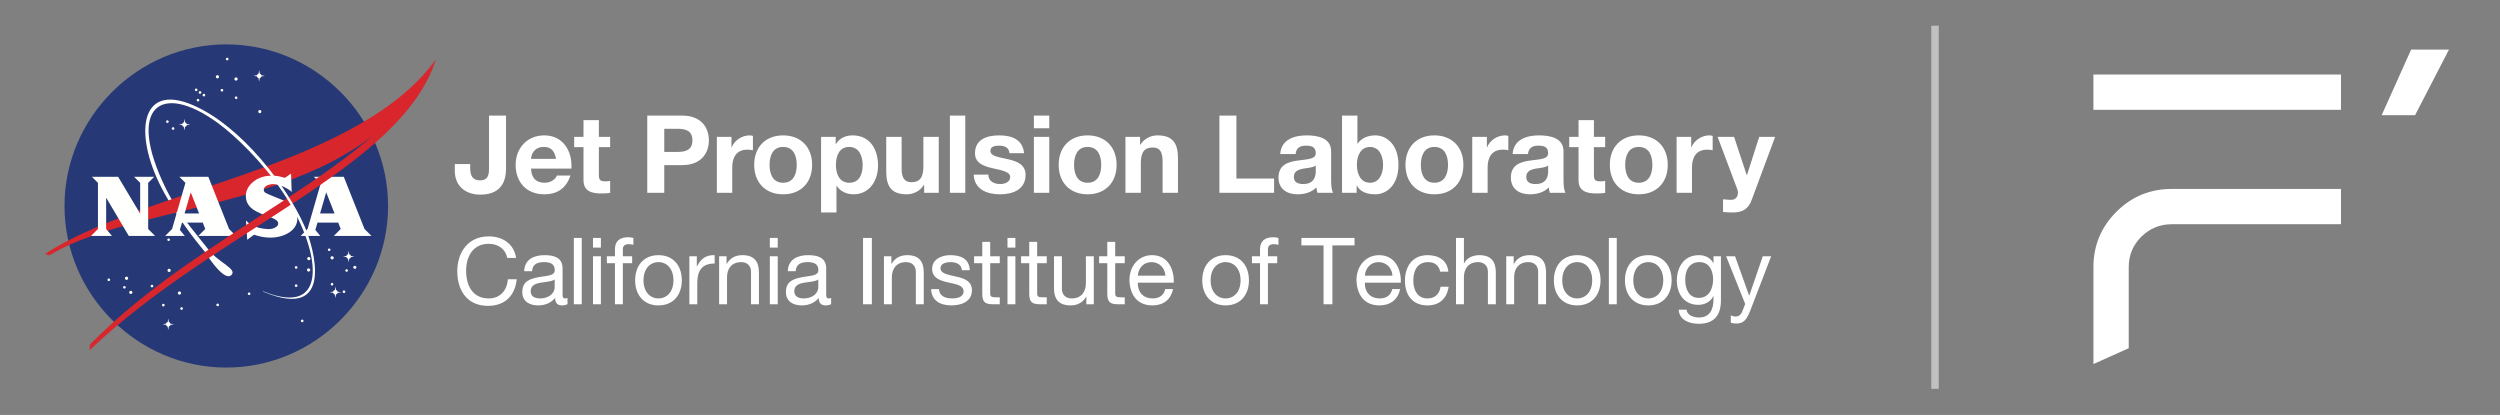 <svg width="3332" height="553" viewBox="0 0 3332 553" fill="none" xmlns="http://www.w3.org/2000/svg">
<rect x="0" y="0" width="3332" height="553" fill="#808080" stroke="none"/>
<path fill-rule="evenodd" clip-rule="evenodd" d="M517.24 274.516C517.24 392.659 419.883 489.895 301.601 489.895C183.311 489.895 85.955 392.659 85.955 274.516C85.955 156.38 183.311 59.144 301.601 59.144C419.883 59.144 517.24 156.38 517.24 274.516Z" fill="#263976"/>
<path fill-rule="evenodd" clip-rule="evenodd" d="M304.571 78.706C304.569 79.171 304.384 79.616 304.057 79.946C303.73 80.276 303.285 80.464 302.82 80.47C302.354 80.47 301.907 80.285 301.577 79.955C301.247 79.626 301.062 79.179 301.062 78.714C301.062 78.248 301.247 77.801 301.577 77.472C301.907 77.143 302.354 76.958 302.82 76.958C303.778 76.958 304.571 77.742 304.571 78.706ZM316.736 105.3C316.732 105.871 316.503 106.418 316.098 106.823C315.694 107.227 315.146 107.455 314.574 107.459C314.001 107.457 313.452 107.229 313.047 106.825C312.642 106.42 312.414 105.872 312.412 105.3C312.414 104.728 312.642 104.18 313.047 103.775C313.452 103.371 314.001 103.142 314.574 103.14C315.756 103.14 316.736 104.119 316.736 105.3ZM348.345 148.743C348.343 149.316 348.115 149.864 347.71 150.268C347.305 150.673 346.756 150.901 346.183 150.903C345.641 150.858 345.135 150.611 344.767 150.211C344.398 149.811 344.193 149.287 344.193 148.743C344.193 148.2 344.398 147.676 344.767 147.276C345.135 146.876 345.641 146.629 346.183 146.584C346.756 146.586 347.305 146.814 347.71 147.219C348.115 147.623 348.343 148.171 348.345 148.743ZM297.546 120.274C297.544 120.739 297.358 121.185 297.029 121.514C296.699 121.843 296.253 122.028 295.788 122.03C295.323 122.026 294.879 121.84 294.552 121.511C294.224 121.182 294.039 120.738 294.037 120.274C294.037 119.31 294.83 118.518 295.788 118.518C296.753 118.518 297.546 119.31 297.546 120.274ZM316.459 130.265C316.455 130.729 316.269 131.173 315.94 131.502C315.611 131.83 315.166 132.017 314.701 132.021C314.237 132.017 313.792 131.83 313.465 131.501C313.137 131.173 312.952 130.728 312.95 130.265C312.95 129.301 313.743 128.501 314.701 128.501C315.666 128.501 316.459 129.301 316.459 130.265ZM291.875 102.326C291.875 103.514 290.895 104.493 289.713 104.493C289.16 104.46 288.641 104.218 288.262 103.816C287.882 103.414 287.671 102.882 287.671 102.33C287.671 101.777 287.882 101.245 288.262 100.843C288.641 100.441 289.16 100.199 289.713 100.166C290.286 100.168 290.834 100.397 291.239 100.801C291.645 101.206 291.873 101.754 291.875 102.326ZM263.228 119.736C263.226 120.201 263.041 120.647 262.711 120.976C262.382 121.305 261.936 121.49 261.47 121.492C261.005 121.49 260.558 121.305 260.229 120.976C259.9 120.647 259.714 120.201 259.712 119.736C259.712 118.772 260.505 117.98 261.47 117.98C262.435 117.98 263.228 118.772 263.228 119.736ZM268.361 123.248C268.357 123.713 268.17 124.157 267.841 124.486C267.513 124.814 267.068 125 266.603 125.004C266.137 125 265.692 124.814 265.364 124.486C265.035 124.157 264.848 123.713 264.844 123.248C264.844 122.782 265.03 122.336 265.359 122.007C265.689 121.677 266.136 121.492 266.603 121.492C267.069 121.492 267.516 121.677 267.846 122.007C268.175 122.336 268.361 122.782 268.361 123.248ZM273.5 126.753C273.5 127.218 273.315 127.665 272.985 127.994C272.656 128.324 272.209 128.509 271.742 128.509C271.276 128.509 270.829 128.324 270.499 127.994C270.169 127.665 269.984 127.218 269.984 126.753C269.984 126.287 270.169 125.84 270.499 125.511C270.829 125.182 271.276 124.997 271.742 124.997C272.209 124.997 272.656 125.182 272.985 125.511C273.315 125.84 273.5 126.287 273.5 126.753ZM265.66 133.5C265.656 133.965 265.47 134.41 265.141 134.74C264.812 135.07 264.367 135.258 263.902 135.264C263.554 135.264 263.215 135.161 262.926 134.968C262.637 134.775 262.411 134.502 262.278 134.181C262.145 133.861 262.11 133.508 262.177 133.168C262.244 132.827 262.411 132.514 262.656 132.269C262.901 132.023 263.214 131.855 263.554 131.786C263.895 131.718 264.248 131.751 264.569 131.883C264.891 132.015 265.166 132.239 265.36 132.527C265.554 132.814 265.658 133.153 265.66 133.5ZM224.856 162.111C224.854 162.576 224.668 163.022 224.339 163.351C224.009 163.68 223.563 163.865 223.098 163.867C222.632 163.865 222.186 163.68 221.857 163.351C221.527 163.022 221.342 162.576 221.34 162.111C221.34 161.155 222.133 160.355 223.098 160.355C224.063 160.355 224.856 161.155 224.856 162.111ZM232.42 171.287C232.416 171.752 232.229 172.196 231.9 172.524C231.571 172.853 231.127 173.039 230.661 173.043C230.196 173.039 229.751 172.853 229.423 172.524C229.094 172.196 228.907 171.752 228.903 171.287C228.903 170.323 229.696 169.531 230.661 169.531C231.627 169.531 232.42 170.323 232.42 171.287ZM226.472 319.454C226.47 319.918 226.285 320.362 225.957 320.691C225.63 321.019 225.186 321.206 224.721 321.21C224.255 321.208 223.809 321.022 223.48 320.693C223.151 320.364 222.965 319.919 222.963 319.454C222.992 319.009 223.19 318.592 223.515 318.287C223.841 317.982 224.271 317.812 224.717 317.812C225.164 317.812 225.594 317.982 225.919 318.287C226.245 318.592 226.443 319.009 226.472 319.454ZM227.557 360.349C227.553 360.921 227.324 361.468 226.919 361.872C226.514 362.276 225.967 362.505 225.394 362.509C224.822 362.507 224.273 362.279 223.868 361.874C223.463 361.47 223.234 360.921 223.232 360.349C223.234 359.777 223.463 359.229 223.868 358.824C224.273 358.42 224.822 358.192 225.394 358.19C225.967 358.192 226.516 358.42 226.921 358.824C227.326 359.229 227.555 359.777 227.557 360.349ZM204.319 381.264C204.315 381.729 204.129 382.173 203.8 382.501C203.471 382.83 203.026 383.016 202.561 383.02C202.096 383.016 201.651 382.83 201.322 382.501C200.993 382.173 200.807 381.729 200.803 381.264C200.803 380.3 201.596 379.508 202.561 379.508C203.526 379.508 204.319 380.3 204.319 381.264ZM176.481 389.767C176.435 390.309 176.188 390.814 175.788 391.182C175.387 391.55 174.863 391.755 174.318 391.755C173.774 391.755 173.25 391.55 172.849 391.182C172.449 390.814 172.201 390.309 172.156 389.767C172.156 388.572 173.136 387.6 174.318 387.6C174.893 387.602 175.442 387.832 175.848 388.238C176.253 388.644 176.481 389.194 176.481 389.767ZM170.81 370.87C170.806 371.442 170.577 371.989 170.172 372.393C169.767 372.797 169.22 373.026 168.647 373.03C168.075 373.028 167.526 372.8 167.121 372.395C166.716 371.99 166.487 371.442 166.485 370.87C166.487 370.298 166.716 369.75 167.121 369.345C167.526 368.941 168.075 368.713 168.647 368.711C169.83 368.711 170.81 369.69 170.81 370.87ZM167.563 382.878C167.561 383.342 167.376 383.786 167.048 384.115C166.721 384.444 166.276 384.63 165.812 384.634C165.346 384.632 164.9 384.446 164.571 384.118C164.242 383.789 164.056 383.343 164.054 382.878C164.083 382.433 164.28 382.016 164.606 381.711C164.932 381.406 165.362 381.237 165.808 381.237C166.255 381.237 166.684 381.406 167.01 381.711C167.336 382.016 167.534 382.433 167.563 382.878ZM146.757 372.895C146.755 373.36 146.569 373.806 146.24 374.135C145.91 374.464 145.464 374.649 144.999 374.651C144.533 374.649 144.087 374.464 143.757 374.135C143.428 373.806 143.242 373.36 143.24 372.895C143.24 371.939 144.033 371.139 144.999 371.139C145.964 371.139 146.757 371.939 146.757 372.895ZM219.447 406.625C219.445 407.089 219.26 407.533 218.932 407.862C218.605 408.19 218.16 408.377 217.696 408.381C217.23 408.379 216.784 408.193 216.455 407.864C216.126 407.535 215.94 407.09 215.938 406.625C215.938 405.668 216.731 404.876 217.696 404.876C218.654 404.876 219.447 405.668 219.447 406.625ZM241.338 390.574C241.334 391.146 241.105 391.693 240.7 392.097C240.295 392.501 239.748 392.73 239.175 392.734C238.603 392.73 238.055 392.501 237.651 392.097C237.246 391.693 237.017 391.146 237.013 390.574C237.015 390.002 237.244 389.454 237.649 389.05C238.054 388.645 238.603 388.417 239.175 388.415C239.748 388.417 240.297 388.645 240.702 389.05C241.107 389.454 241.336 390.002 241.338 390.574ZM243.769 411.22C243.765 411.685 243.579 412.129 243.25 412.458C242.921 412.786 242.476 412.972 242.011 412.976C241.546 412.972 241.101 412.786 240.772 412.458C240.443 412.129 240.257 411.685 240.253 411.22C240.253 410.754 240.438 410.308 240.768 409.979C241.097 409.649 241.545 409.464 242.011 409.464C242.477 409.464 242.924 409.649 243.254 409.979C243.584 410.308 243.769 410.754 243.769 411.22ZM333.756 391.523C333.756 391.871 333.653 392.21 333.46 392.499C333.267 392.788 332.992 393.013 332.671 393.146C332.35 393.279 331.996 393.313 331.655 393.246C331.314 393.178 331.001 393.011 330.755 392.765C330.509 392.519 330.342 392.207 330.274 391.866C330.206 391.525 330.241 391.172 330.374 390.851C330.507 390.531 330.732 390.256 331.021 390.063C331.31 389.87 331.65 389.767 331.998 389.767C332.963 389.767 333.756 390.559 333.756 391.523ZM291.875 406.363C291.875 406.829 291.69 407.276 291.36 407.605C291.03 407.934 290.583 408.119 290.117 408.119C289.651 408.119 289.203 407.934 288.874 407.605C288.544 407.276 288.359 406.829 288.359 406.363C288.359 405.898 288.544 405.451 288.874 405.122C289.203 404.792 289.651 404.607 290.117 404.607C290.583 404.607 291.03 404.792 291.36 405.122C291.69 405.451 291.875 405.898 291.875 406.363ZM404.554 427.681C404.552 428.147 404.366 428.592 404.036 428.921C403.707 429.25 403.261 429.435 402.795 429.437C402.331 429.434 401.887 429.247 401.559 428.918C401.231 428.59 401.047 428.145 401.045 427.681C401.045 426.725 401.838 425.933 402.795 425.933C403.76 425.933 404.554 426.725 404.554 427.681ZM413.741 344.688C413.739 345.258 413.511 345.805 413.108 346.21C412.705 346.614 412.158 346.843 411.586 346.847C411.013 346.845 410.464 346.617 410.059 346.212C409.654 345.808 409.426 345.26 409.424 344.688C409.426 344.115 409.654 343.567 410.059 343.163C410.464 342.758 411.013 342.53 411.586 342.528C412.158 342.532 412.705 342.761 413.108 343.165C413.511 343.57 413.739 344.117 413.741 344.688ZM396.451 356.426C396.451 357.398 395.658 358.19 394.693 358.19C394.226 358.188 393.779 358.001 393.449 357.671C393.12 357.34 392.935 356.893 392.935 356.426C392.935 355.47 393.728 354.678 394.693 354.678C395.658 354.678 396.451 355.47 396.451 356.426ZM413.479 359.804C413.479 360.992 412.499 361.971 411.309 361.971C410.736 361.967 410.187 361.737 409.782 361.331C409.377 360.926 409.149 360.377 409.147 359.804C409.147 358.623 410.127 357.644 411.309 357.644C412.499 357.644 413.479 358.623 413.479 359.804ZM396.451 380.719C396.449 381.184 396.263 381.629 395.934 381.958C395.605 382.287 395.159 382.473 394.693 382.475C394.227 382.473 393.781 382.287 393.452 381.958C393.123 381.629 392.937 381.184 392.935 380.719C392.935 380.253 393.12 379.806 393.45 379.477C393.779 379.148 394.227 378.963 394.693 378.963C395.159 378.963 395.606 379.148 395.936 379.477C396.266 379.806 396.451 380.253 396.451 380.719ZM440.495 332.956C440.465 333.401 440.268 333.818 439.942 334.123C439.616 334.428 439.187 334.598 438.74 334.598C438.294 334.598 437.864 334.428 437.538 334.123C437.212 333.818 437.015 333.401 436.986 332.956C436.986 331.992 437.779 331.193 438.744 331.193C439.702 331.193 440.495 331.992 440.495 332.956ZM444.819 343.612C444.817 344.184 444.588 344.732 444.183 345.136C443.778 345.541 443.23 345.769 442.657 345.771C442.084 345.769 441.535 345.541 441.13 345.136C440.725 344.732 440.497 344.184 440.495 343.612C440.495 342.423 441.475 341.445 442.657 341.445C443.231 341.447 443.781 341.676 444.186 342.082C444.591 342.488 444.819 343.038 444.819 343.612ZM475.081 356.299C475.036 356.841 474.789 357.346 474.388 357.714C473.988 358.082 473.464 358.287 472.919 358.287C472.375 358.287 471.851 358.082 471.45 357.714C471.05 357.346 470.802 356.841 470.757 356.299C470.802 355.758 471.05 355.253 471.45 354.885C471.851 354.516 472.375 354.312 472.919 354.312C473.464 354.312 473.988 354.516 474.388 354.885C474.789 355.253 475.036 355.758 475.081 356.299ZM444.28 378.836C444.276 379.3 444.09 379.744 443.761 380.073C443.432 380.401 442.987 380.588 442.522 380.592C442.058 380.588 441.614 380.401 441.286 380.072C440.958 379.744 440.773 379.299 440.771 378.836C440.771 377.872 441.564 377.08 442.522 377.08C443.487 377.08 444.28 377.872 444.28 378.836ZM463.732 360.476C463.73 360.94 463.545 361.385 463.218 361.713C462.89 362.042 462.446 362.228 461.981 362.232C461.516 362.23 461.07 362.045 460.74 361.716C460.411 361.387 460.225 360.941 460.223 360.476C460.252 360.031 460.45 359.614 460.776 359.309C461.101 359.004 461.531 358.835 461.978 358.835C462.424 358.835 462.854 359.004 463.18 359.309C463.505 359.614 463.703 360.031 463.732 360.476ZM460.223 388.818C460.221 389.284 460.035 389.729 459.706 390.058C459.377 390.387 458.931 390.572 458.465 390.574C457.999 390.572 457.553 390.387 457.224 390.058C456.895 389.729 456.709 389.284 456.707 388.818C456.707 387.855 457.5 387.062 458.465 387.062C459.43 387.062 460.223 387.855 460.223 388.818ZM342.42 100.294C342.569 99.752 342.863 99.262 343.271 98.875C343.678 98.488 344.183 98.219 344.732 98.097L345.345 93.479L346.25 98.134C347.335 98.448 348.173 99.33 348.42 100.443L353.103 101.101L348.375 101.93C348.229 102.457 347.944 102.936 347.551 103.317C347.158 103.697 346.67 103.967 346.138 104.097L345.345 108.849L344.537 104.06C344.017 103.907 343.547 103.622 343.173 103.231C342.799 102.84 342.534 102.358 342.405 101.833L337.886 101.101L342.42 100.294ZM221.265 431.365C221.411 430.824 221.704 430.333 222.11 429.946C222.516 429.558 223.021 429.29 223.569 429.168L224.183 424.551L225.095 429.221C225.629 429.371 226.112 429.663 226.493 430.066C226.873 430.468 227.138 430.967 227.257 431.507L231.941 432.172L227.22 433.002C227.072 433.528 226.786 434.006 226.391 434.386C225.997 434.765 225.508 435.033 224.976 435.161L224.183 439.921L223.382 435.139C222.863 434.985 222.393 434.699 222.019 434.309C221.645 433.918 221.38 433.437 221.25 432.912L216.731 432.172L221.265 431.365ZM444.078 388.691C444.223 388.148 444.514 387.655 444.921 387.266C445.327 386.878 445.833 386.608 446.382 386.487L446.996 381.862L447.909 386.532C448.442 386.685 448.924 386.979 449.305 387.383C449.685 387.786 449.95 388.285 450.071 388.826L454.754 389.491L450.026 390.32C449.878 390.847 449.593 391.325 449.2 391.705C448.807 392.086 448.32 392.356 447.789 392.487L446.996 397.24L446.195 392.45C445.676 392.297 445.205 392.011 444.829 391.621C444.454 391.23 444.187 390.748 444.056 390.223L439.537 389.491L444.078 388.691ZM461.72 341.086C461.864 340.544 462.155 340.052 462.56 339.664C462.965 339.275 463.468 339.005 464.016 338.882L464.63 334.264L465.543 338.926C466.627 339.24 467.465 340.122 467.712 341.228L472.396 341.885L467.667 342.715C467.518 343.241 467.233 343.718 466.84 344.098C466.447 344.479 465.961 344.749 465.43 344.882L464.63 349.634L463.837 344.852C463.316 344.7 462.845 344.415 462.469 344.024C462.094 343.633 461.827 343.151 461.697 342.625L457.178 341.885L461.72 341.086ZM242.886 165.25C243.034 164.71 243.325 164.22 243.73 163.833C244.134 163.446 244.637 163.177 245.183 163.053L245.804 158.435L246.717 163.098C247.794 163.404 248.632 164.293 248.879 165.399L253.562 166.064L248.834 166.886C248.688 167.413 248.403 167.892 248.01 168.273C247.617 168.653 247.129 168.923 246.597 169.053L245.804 173.805L245.003 169.016C244.483 168.865 244.012 168.581 243.636 168.192C243.261 167.802 242.994 167.321 242.864 166.796L238.345 166.064L242.886 165.25ZM228.597 265.467C244.525 293.256 263.094 313.603 278.049 332.941C291.329 350.09 317.2 358.683 308.087 366.828C297.815 375.996 272.954 335.519 272.954 335.519C256.428 315.613 240.619 294.504 224.489 266.894L228.597 265.467Z" fill="#FFFFFE"/>
<path fill-rule="evenodd" clip-rule="evenodd" d="M60.166 338.411C137.143 287.914 271.48 255.327 382.124 211.45C466.186 178.124 540.934 136.272 581.117 78.669C479.286 285.836 195.686 261.312 65.71 340.339L60.166 338.411Z" fill="#D8262C"/>
<path fill-rule="evenodd" clip-rule="evenodd" d="M239.116 235.683H277.668L305.304 305.197L314.521 314.432H264.336L273.545 305.197L270.276 296.716H242.572L239.722 306.407L246.328 314.432H220.15L229.36 305.197L247.121 243.723L239.116 235.683ZM265.368 284.544L254.213 256.321L246.028 284.544H265.368ZM418.207 235.683H458.218L485.855 305.197L495.072 314.432H444.886L454.096 305.197L450.827 296.716H423.13L420.28 306.407L426.886 314.432H400.701L409.91 305.197L427.671 243.723L418.207 235.683ZM445.911 284.544L434.764 256.321L426.579 284.544H445.911ZM186.813 284.73V243.723L178.807 235.683H205.479L197.474 243.723V305.197L206.691 314.432H171.655L141.475 263.435V305.197L149.233 314.432H121.35L130.559 305.197V243.723L122.562 235.683H157.47L186.813 284.73ZM388.738 255.88L387.915 231.364L379.655 237.058C368.014 232.993 354.465 233.142 344.956 237.64C336.106 241.817 326.559 250.657 327.726 263.195C328.893 275.741 338.627 280.606 347.403 284.573C358.7 289.692 370.984 291.418 370.805 298.173C370.685 302.469 363.548 305.548 358.004 305.369C352.931 305.212 336.457 303.986 327.846 293.757L329.477 319.551L338.672 312.811C349.849 316.756 363.39 318.415 375.929 314.335C388.386 310.278 401.479 299.869 394.207 281.667C391.079 273.851 382.468 269.016 377.328 266.917C372.63 264.989 358.281 259.355 354.271 257.27C349.587 254.841 350.111 247.108 361.378 245.539C371.575 244.119 385.708 252.279 388.738 255.88Z" fill="#FFFFFE"/>
<path fill-rule="evenodd" clip-rule="evenodd" d="M119.778 459.304C274.361 301.73 504.776 228.928 581.117 78.661C535.143 224.751 288.935 305.324 119.359 466.709L119.778 459.304Z" fill="#D8262C"/>
<path fill-rule="evenodd" clip-rule="evenodd" d="M224.489 266.894C222.641 263.73 220.826 260.546 219.043 257.345C177.827 183.295 183.775 107.721 258.358 140.651C321.666 168.597 382.132 246.996 406.446 302.664C417.713 328.458 447.924 429.699 350.642 388.676L350.447 388.079C442.328 425.866 426.444 330.117 377.261 256.71C349.43 215.164 313.137 180.56 290.251 163.867C214.045 108.259 167.563 142.265 221.07 251.315C223.494 256.246 226.008 260.954 228.597 265.467L224.489 266.894Z" fill="#FFFFFE"/>
<path fill-rule="evenodd" clip-rule="evenodd" d="M674.426 224.527C674.426 237.79 670.812 259.415 640.078 259.415C622.908 259.415 606.157 250.044 606.157 227.553V218.624H626.649V223.242C626.649 233.187 629.103 240.383 639.794 240.383C651.764 240.383 651.764 230.729 651.764 223.526V154.049H674.426V224.527ZM741.071 211.704C739.2 201.333 734.719 195.841 724.761 195.841C711.773 195.841 708.017 205.943 707.733 211.704H741.071ZM707.733 224.684C708.309 237.656 714.661 243.566 726.055 243.566C734.285 243.566 740.928 238.515 742.223 233.912H760.268C754.492 251.487 742.223 258.974 725.337 258.974C701.815 258.974 687.234 242.841 687.234 219.774C687.234 197.44 702.676 180.433 725.337 180.433C750.744 180.433 763.006 201.751 761.562 224.684H707.733ZM798.184 182.436H813.192V196.14H798.184V233.045C798.184 239.957 799.912 241.691 806.848 241.691C809.002 241.691 811.03 241.541 813.192 241.115V257.106C809.728 257.681 805.262 257.823 801.214 257.823C788.66 257.823 777.692 254.954 777.692 240.099V196.14H765.281V182.436H777.692V160.109H798.184V182.436ZM885.328 202.476H902.932C913.459 202.476 922.848 200.167 922.848 187.061C922.848 173.947 913.459 171.638 902.932 171.638H885.328V202.476ZM862.667 154.049H909.127C934.826 154.049 944.776 170.331 944.776 187.061C944.776 203.784 934.826 220.058 909.127 220.058H885.328V256.971H862.667V154.049ZM955.423 182.436H974.912V196.297H975.196C978.952 186.912 989.044 180.433 999.002 180.433C1000.45 180.433 1002.18 180.71 1003.48 181.151V200.167C1001.05 199.692 998.59 199.454 996.122 199.458C981.114 199.458 975.914 210.262 975.914 223.384V256.971H955.423V182.436ZM1043.71 243.566C1057.72 243.566 1061.91 231.588 1061.91 219.774C1061.91 207.826 1057.72 195.841 1043.71 195.841C1029.86 195.841 1025.68 207.826 1025.68 219.774C1025.68 231.588 1029.86 243.566 1043.71 243.566ZM1043.71 180.433C1067.24 180.433 1082.41 196.005 1082.41 219.774C1082.41 243.409 1067.24 258.974 1043.71 258.974C1020.34 258.974 1005.19 243.409 1005.19 219.774C1005.19 196.005 1020.34 180.433 1043.71 180.433ZM1149.75 219.931C1149.75 208.11 1145 195.841 1131.86 195.841C1118.44 195.841 1114.12 207.826 1114.12 219.931C1114.12 232.021 1118.73 243.566 1132.01 243.566C1145.43 243.566 1149.75 232.021 1149.75 219.931ZM1094.34 182.436H1113.83V191.955H1114.12C1119.03 184.02 1127.12 180.433 1136.34 180.433C1159.71 180.433 1170.25 199.316 1170.25 220.492C1170.25 240.383 1159.29 258.974 1137.5 258.974C1128.54 258.974 1120.03 255.103 1115.12 247.736H1114.84V283.199H1094.34V182.436ZM1251.17 256.971H1231.69V246.585H1231.26C1226.07 254.954 1217.13 258.974 1208.47 258.974C1186.68 258.974 1181.18 246.734 1181.18 228.285V182.436H1201.67V224.527C1201.67 236.789 1205.29 242.841 1214.81 242.841C1225.92 242.841 1230.69 236.647 1230.69 221.508V182.436H1251.17V256.971ZM1266.02 256.964H1286.51V154.049H1266.02V256.964ZM1317.23 232.746C1317.38 241.691 1324.9 245.285 1332.97 245.285C1338.89 245.285 1346.38 242.991 1346.38 235.78C1346.38 229.586 1337.88 227.419 1323.15 224.243C1311.32 221.643 1299.48 217.481 1299.48 204.344C1299.48 185.328 1315.93 180.433 1331.95 180.433C1348.26 180.433 1363.28 185.895 1364.86 204.202H1345.38C1344.8 196.297 1338.74 194.122 1331.38 194.122C1326.77 194.122 1319.98 194.982 1319.98 201.027C1319.98 208.387 1331.52 209.403 1343.22 212.145C1355.19 214.88 1366.89 219.199 1366.89 233.045C1366.89 252.645 1349.85 258.974 1332.83 258.974C1315.5 258.974 1298.61 252.495 1297.75 232.746H1317.23ZM1377.96 256.971H1398.46V182.436H1377.96V256.971ZM1377.96 170.914H1398.46V154.049H1377.96V170.914ZM1449.53 243.566C1463.53 243.566 1467.71 231.588 1467.71 219.774C1467.71 207.826 1463.53 195.841 1449.53 195.841C1435.67 195.841 1431.49 207.826 1431.49 219.774C1431.49 231.588 1435.67 243.566 1449.53 243.566ZM1449.53 180.433C1473.05 180.433 1488.2 196.005 1488.2 219.774C1488.2 243.409 1473.05 258.974 1449.53 258.974C1426.14 258.974 1411 243.409 1411 219.774C1411 196.005 1426.14 180.433 1449.53 180.433ZM1500.01 182.436H1519.5V192.83H1519.92C1525.12 184.468 1534.06 180.433 1542.72 180.433C1564.5 180.433 1570 192.68 1570 211.137V256.971H1549.5V214.88C1549.5 202.626 1545.89 196.573 1536.37 196.573C1525.26 196.573 1520.49 202.768 1520.49 217.906V256.971H1500.01V182.436ZM1625.22 154.049H1647.88V237.939H1698.09V256.971H1625.22V154.049ZM1753.63 220.492C1750.17 223.526 1742.95 223.682 1736.6 224.818C1730.25 226.118 1724.47 228.285 1724.47 235.78C1724.47 243.409 1730.41 245.285 1737.03 245.285C1753.05 245.285 1753.63 232.604 1753.63 228.136V220.492ZM1706.29 205.368C1707.45 186.187 1724.62 180.433 1741.36 180.433C1756.23 180.433 1774.13 183.743 1774.13 201.617V240.383C1774.13 247.16 1774.84 253.945 1776.72 256.971H1755.94C1755.17 254.635 1754.68 252.214 1754.5 249.761C1748 256.538 1738.47 258.974 1729.38 258.974C1715.24 258.974 1703.98 251.92 1703.98 236.647C1703.98 219.774 1716.69 215.739 1729.38 214.021C1741.94 212.145 1753.63 212.564 1753.63 204.202C1753.63 195.415 1747.56 194.122 1740.35 194.122C1732.56 194.122 1727.5 197.283 1726.79 205.368H1706.29ZM1825.9 195.841C1813.78 195.841 1808.45 207.236 1808.45 219.774C1808.45 232.171 1813.78 243.566 1825.9 243.566C1838.02 243.566 1843.36 232.171 1843.36 219.774C1843.36 207.236 1838.02 195.841 1825.9 195.841ZM1788.66 154.049H1809.16V191.529H1809.43C1814.5 183.885 1823.74 180.433 1832.97 180.433C1847.84 180.433 1863.87 192.389 1863.87 219.64C1863.87 247.026 1847.84 258.974 1832.97 258.974C1822 258.974 1812.9 255.664 1808.45 247.452H1808.15V256.971H1788.66V154.049ZM1911.74 243.566C1925.73 243.566 1929.92 231.588 1929.92 219.774C1929.92 207.826 1925.73 195.841 1911.74 195.841C1897.88 195.841 1893.69 207.826 1893.69 219.774C1893.69 231.588 1897.88 243.566 1911.74 243.566ZM1911.74 180.433C1935.26 180.433 1950.41 196.005 1950.41 219.774C1950.41 243.409 1935.26 258.974 1911.74 258.974C1888.36 258.974 1873.21 243.409 1873.21 219.774C1873.21 196.005 1888.36 180.433 1911.74 180.433ZM1962.21 182.436H1981.69V196.297H1981.98C1985.75 186.912 1995.83 180.433 2005.81 180.433C2007.24 180.433 2008.96 180.71 2010.27 181.151V200.167C2007.84 199.692 2005.38 199.455 2002.91 199.458C1987.9 199.458 1982.7 210.262 1982.7 223.384V256.971H1962.21V182.436ZM2063.37 220.492C2059.89 223.526 2052.67 223.682 2046.33 224.818C2039.98 226.118 2034.2 228.285 2034.2 235.78C2034.2 243.409 2040.11 245.285 2046.76 245.285C2062.79 245.285 2063.37 232.604 2063.37 228.136V220.492ZM2016.01 205.368C2017.16 186.187 2034.34 180.433 2051.09 180.433C2065.97 180.433 2083.86 183.743 2083.86 201.617V240.383C2083.86 247.16 2084.58 253.945 2086.46 256.971H2065.67C2064.9 254.633 2064.42 252.212 2064.23 249.761C2057.73 256.538 2048.21 258.974 2039.12 258.974C2024.96 258.974 2013.71 251.92 2013.71 236.647C2013.71 219.774 2026.4 215.739 2039.12 214.021C2051.66 212.145 2063.37 212.564 2063.37 204.202C2063.37 195.415 2057.29 194.122 2050.08 194.122C2042.29 194.122 2037.23 197.283 2036.51 205.368H2016.01ZM2124.38 182.436H2139.38V196.14H2124.38V233.045C2124.38 239.957 2126.1 241.691 2133.04 241.691C2135.18 241.691 2137.21 241.541 2139.38 241.115V257.106C2135.92 257.681 2131.44 257.823 2127.39 257.823C2114.85 257.823 2103.87 254.954 2103.87 240.099V196.14H2091.47V182.436H2103.87V160.109H2124.38V182.436ZM2184.1 243.566C2198.1 243.566 2202.28 231.588 2202.28 219.774C2202.28 207.826 2198.1 195.841 2184.1 195.841C2170.25 195.841 2166.05 207.826 2166.05 219.774C2166.05 231.588 2170.25 243.566 2184.1 243.566ZM2184.1 180.433C2207.62 180.433 2222.78 196.005 2222.78 219.774C2222.78 243.409 2207.62 258.974 2184.1 258.974C2160.73 258.974 2145.57 243.409 2145.57 219.774C2145.57 196.005 2160.73 180.433 2184.1 180.433ZM2234.58 182.436H2254.04V196.297H2254.35C2258.11 186.912 2268.2 180.433 2278.18 180.433C2279.61 180.433 2281.34 180.71 2282.63 181.151V200.167C2280.2 199.693 2277.74 199.455 2275.27 199.458C2260.25 199.458 2255.07 210.262 2255.07 223.384V256.971H2234.58V182.436ZM2334.69 266.326C2330.24 278.312 2323.16 283.199 2309.02 283.199C2304.83 283.199 2300.66 282.907 2296.46 282.481V265.617C2300.35 265.901 2304.41 266.483 2308.44 266.326C2315.51 265.617 2317.82 258.271 2315.51 252.361L2289.24 182.436H2311.18L2328.07 233.464H2328.35L2344.66 182.436H2365.88L2334.69 266.326ZM676.042 343.776C673.558 331.268 663.518 324.953 651.24 324.953C630.165 324.953 621.247 342.289 621.247 360.738C621.247 380.905 630.165 397.748 651.368 397.748C666.869 397.748 675.787 386.853 676.902 372.245H688.685C686.448 394.281 672.69 407.656 650.373 407.656C622.856 407.656 609.464 387.354 609.464 361.597C609.464 335.975 624.098 315.045 651.368 315.045C669.839 315.045 685.087 324.953 687.81 343.776H676.042ZM739.268 372.492C735.175 375.466 727.245 375.585 720.175 376.833C713.232 378.074 707.284 380.547 707.284 388.34C707.284 395.282 713.232 397.748 719.674 397.748C733.559 397.748 739.268 389.088 739.268 383.259V372.492ZM756.37 405.295C754.515 406.423 752.158 407.036 748.814 407.036C743.352 407.036 739.888 404.069 739.888 397.135C734.06 403.942 726.25 407.036 717.324 407.036C705.668 407.036 696.129 401.835 696.129 389.088C696.129 374.599 706.91 371.513 717.818 369.406C729.474 367.179 739.395 367.911 739.395 359.991C739.395 350.822 731.831 349.35 725.128 349.35C716.21 349.35 709.641 352.063 709.147 361.478H698.606C699.227 345.629 711.496 340.07 725.756 340.07C737.277 340.07 749.801 342.648 749.801 357.637V390.575C749.801 395.536 749.801 397.748 753.146 397.748C754.021 397.748 755.009 397.621 756.37 397.135V405.295ZM764.817 405.541H775.351V317.152H764.817V405.541ZM790.351 405.541H800.878V341.549H790.351V405.541ZM790.351 330.027H800.878V317.152H790.351V330.027ZM819.604 350.822H808.823V341.549H819.604V332.015C819.604 321.613 825.798 316.174 837.335 316.174C839.31 316.174 842.16 316.532 844.15 317.152V326.313C842.223 325.727 840.218 325.434 838.203 325.447C833.115 325.447 830.138 327.061 830.138 332.635V341.549H842.534V350.822H830.138V405.549H819.604V350.822ZM877.623 397.748C888.65 397.748 897.576 389.088 897.576 373.613C897.576 358.011 888.65 349.35 877.623 349.35C866.587 349.35 857.662 358.011 857.662 373.613C857.662 389.088 866.587 397.748 877.623 397.748ZM877.623 340.07C897.942 340.07 908.731 354.798 908.731 373.613C908.731 392.301 897.942 407.036 877.623 407.036C857.288 407.036 846.507 392.301 846.507 373.613C846.507 354.798 857.288 340.07 877.623 340.07ZM918.786 341.549H928.699V355.044H928.946C934.033 344.762 941.103 339.681 952.505 340.07V351.211C935.522 351.211 929.327 360.865 929.327 377.08V405.549H918.786V341.549ZM958.453 341.549H968.365V351.697H968.62C973.079 343.776 980.268 340.07 989.441 340.07C1006.3 340.07 1011.51 349.724 1011.51 363.458V405.549H1000.97V362.232C1000.97 354.424 996.01 349.35 987.952 349.35C975.189 349.35 968.994 357.891 968.994 369.406V405.549H958.453V341.549ZM1026.03 405.541H1036.56V341.549H1026.03V405.541ZM1026.03 330.027H1036.56V317.152H1026.03V330.027ZM1090.61 372.492C1086.51 375.466 1078.58 375.585 1071.51 376.833C1064.57 378.074 1058.62 380.547 1058.62 388.34C1058.62 395.282 1064.57 397.748 1071.02 397.748C1084.9 397.748 1090.61 389.088 1090.61 383.259V372.492ZM1107.72 405.295C1105.85 406.423 1103.5 407.036 1100.15 407.036C1094.7 407.036 1091.23 404.069 1091.23 397.135C1085.4 403.942 1077.59 407.036 1068.66 407.036C1057.01 407.036 1047.47 401.835 1047.47 389.088C1047.47 374.599 1058.25 371.513 1069.16 369.406C1080.81 367.179 1090.73 367.911 1090.73 359.991C1090.73 350.822 1083.18 349.35 1076.47 349.35C1067.55 349.35 1060.98 352.063 1060.48 361.478H1049.95C1050.56 345.629 1062.84 340.07 1077.09 340.07C1088.62 340.07 1101.15 342.648 1101.15 357.637V390.575C1101.15 395.536 1101.15 397.748 1104.48 397.748C1105.36 397.748 1106.35 397.621 1107.72 397.135V405.295ZM1150.25 405.541H1162.02V317.152H1150.25V405.541ZM1178.12 341.549H1188.04V351.697H1188.31C1192.74 343.776 1199.95 340.07 1209.13 340.07C1225.98 340.07 1231.19 349.724 1231.19 363.458V405.549H1220.64V362.232C1220.64 354.424 1215.7 349.35 1207.63 349.35C1194.86 349.35 1188.67 357.891 1188.67 369.406V405.549H1178.12V341.549ZM1251.53 385.366C1251.9 394.774 1260.08 397.748 1268.75 397.748C1275.33 397.748 1284.26 396.261 1284.26 388.221C1284.26 380.046 1273.84 378.694 1263.29 376.34C1252.89 373.971 1242.37 370.512 1242.37 358.257C1242.37 345.39 1255.13 340.07 1266.28 340.07C1280.42 340.07 1291.69 344.508 1292.57 360.118H1282.03C1281.28 351.943 1274.09 349.35 1267.15 349.35C1260.82 349.35 1253.51 351.091 1253.51 357.517C1253.51 365.072 1264.67 366.297 1274.47 368.651C1284.99 371.012 1295.4 374.464 1295.4 386.853C1295.4 402.089 1281.15 407.036 1268.14 407.036C1253.75 407.036 1241.61 401.215 1240.98 385.366H1251.53ZM1319.72 341.549H1332.48V350.822H1319.72V390.575C1319.72 395.409 1321.08 396.261 1327.65 396.261H1332.48V405.549H1324.43C1313.52 405.549 1309.17 403.33 1309.17 391.561V350.822H1298.27V341.549H1309.17V322.353H1319.72V341.549ZM1342.78 405.541H1353.3V341.549H1342.78V405.541ZM1342.78 330.027H1353.3V317.152H1342.78V330.027ZM1382.32 341.549H1395.1V350.822H1382.32V390.575C1382.32 395.409 1383.68 396.261 1390.25 396.261H1395.1V405.549H1387.03C1376.13 405.549 1371.78 403.33 1371.78 391.561V350.822H1360.87V341.549H1371.78V322.353H1382.32V341.549ZM1457.8 405.549H1447.89V395.409H1447.64C1443.19 403.33 1435.99 407.036 1426.82 407.036C1409.97 407.036 1404.76 397.389 1404.76 383.633V341.549H1415.3V384.873C1415.3 392.674 1420.26 397.748 1428.31 397.748C1441.08 397.748 1447.27 389.215 1447.27 377.685V341.549H1457.8V405.549ZM1486.34 341.549H1499.09V350.822H1486.34V390.575C1486.34 395.409 1487.69 396.261 1494.26 396.261H1499.09V405.549H1491.04C1480.14 405.549 1475.8 403.33 1475.8 391.561V350.822H1464.89V341.549H1475.8V322.353H1486.34V341.549ZM1553.27 367.426C1552.77 357.39 1545.21 349.35 1534.8 349.35C1523.78 349.35 1517.2 357.637 1516.46 367.426H1553.27ZM1563.44 385.247C1560.58 399.362 1550.42 407.036 1536.05 407.036C1515.58 407.036 1505.92 392.921 1505.3 373.373C1505.3 354.17 1517.95 340.07 1535.42 340.07C1558.1 340.07 1565.06 361.231 1564.42 376.714H1516.46C1516.08 387.855 1522.4 397.748 1536.41 397.748C1545.08 397.748 1551.17 393.541 1553.03 385.247H1563.44ZM1633.48 397.748C1644.53 397.748 1653.44 389.088 1653.44 373.613C1653.44 358.011 1644.53 349.35 1633.48 349.35C1622.45 349.35 1613.53 358.011 1613.53 373.613C1613.53 389.088 1622.45 397.748 1633.48 397.748ZM1633.48 340.07C1653.8 340.07 1664.59 354.798 1664.59 373.613C1664.59 392.301 1653.8 407.036 1633.48 407.036C1613.15 407.036 1602.37 392.301 1602.37 373.613C1602.37 354.798 1613.15 340.07 1633.48 340.07ZM1679.36 350.822H1668.58V341.549H1679.36V332.015C1679.36 321.613 1685.56 316.174 1697.1 316.174C1699.07 316.174 1701.92 316.532 1703.91 317.152V326.313C1701.98 325.727 1699.97 325.434 1697.95 325.447C1692.86 325.447 1689.9 327.061 1689.9 332.635V341.549H1702.28V350.822H1689.9V405.549H1679.36V350.822ZM1764.03 327.061H1734.53V317.152H1805.31V327.061H1775.81V405.549H1764.03V327.061ZM1855.89 367.426C1855.38 357.39 1847.84 349.35 1837.43 349.35C1826.39 349.35 1819.82 357.637 1819.08 367.426H1855.89ZM1866.06 385.247C1863.21 399.362 1853.05 407.036 1838.67 407.036C1818.21 407.036 1808.53 392.921 1807.91 373.373C1807.91 354.17 1820.57 340.07 1838.04 340.07C1860.73 340.07 1867.66 361.231 1867.05 376.714H1819.08C1818.71 387.855 1825.02 397.748 1839.04 397.748C1847.71 397.748 1853.79 393.541 1855.65 385.247H1866.06ZM1919.49 362.105C1917.89 354.05 1912.3 349.35 1903.62 349.35C1888.37 349.35 1883.67 361.366 1883.67 374.352C1883.67 386.114 1888.99 397.748 1902.38 397.748C1912.55 397.748 1918.63 391.807 1919.99 382.153H1930.77C1928.42 397.748 1918.63 407.036 1902.5 407.036C1882.92 407.036 1872.51 393.421 1872.51 374.352C1872.51 355.149 1882.42 340.07 1902.76 340.07C1917.25 340.07 1928.91 346.869 1930.39 362.105H1919.49ZM1940.57 317.152H1951.11V350.957H1951.37C1954.83 343.283 1963.87 340.07 1971.56 340.07C1988.42 340.07 1993.64 349.724 1993.64 363.458V405.549H1983.09V362.232C1983.09 354.424 1978.12 349.35 1970.08 349.35C1957.31 349.35 1951.11 357.891 1951.11 369.406V405.549H1940.57V317.152ZM2007.52 341.549H2017.43V351.697H2017.68C2022.15 343.776 2029.34 340.07 2038.51 340.07C2055.38 340.07 2060.58 349.724 2060.58 363.458V405.549H2050.05V362.232C2050.05 354.424 2045.09 349.35 2037.01 349.35C2024.26 349.35 2018.05 357.891 2018.05 369.406V405.549H2007.52V341.549ZM2102.12 397.748C2113.15 397.748 2122.08 389.088 2122.08 373.613C2122.08 358.011 2113.15 349.35 2102.12 349.35C2091.09 349.35 2082.16 358.011 2082.16 373.613C2082.16 389.088 2091.09 397.748 2102.12 397.748ZM2102.12 340.07C2122.44 340.07 2133.22 354.798 2133.22 373.613C2133.22 392.301 2122.44 407.036 2102.12 407.036C2081.8 407.036 2070.99 392.301 2070.99 373.613C2070.99 354.798 2081.8 340.07 2102.12 340.07ZM2144.27 405.541H2154.81V317.152H2144.27V405.541ZM2196.85 397.748C2207.87 397.748 2216.79 389.088 2216.79 373.613C2216.79 358.011 2207.87 349.35 2196.85 349.35C2185.8 349.35 2176.88 358.011 2176.88 373.613C2176.88 389.088 2185.8 397.748 2196.85 397.748ZM2196.85 340.07C2217.17 340.07 2227.95 354.798 2227.95 373.613C2227.95 392.301 2217.17 407.036 2196.85 407.036C2176.51 407.036 2165.72 392.301 2165.72 373.613C2165.72 354.798 2176.51 340.07 2196.85 340.07ZM2283.24 372.245C2283.24 360.977 2278.28 349.35 2265.03 349.35C2251.51 349.35 2246.06 360.364 2246.06 372.611C2246.06 384.126 2250.27 397.016 2264.15 397.016C2278.04 397.016 2283.24 384.261 2283.24 372.245ZM2293.65 400.102C2293.65 420.912 2284.12 431.545 2263.9 431.545C2251.88 431.545 2237.99 426.725 2237.38 412.737H2247.91C2248.41 420.404 2257.57 423.138 2264.52 423.138C2278.28 423.138 2283.74 413.223 2283.74 398.869V394.662H2283.5C2280.01 402.463 2271.59 406.289 2263.54 406.289C2244.44 406.289 2234.89 391.314 2234.89 373.852C2234.89 358.75 2242.33 340.07 2264.52 340.07C2272.58 340.07 2279.77 343.649 2283.61 350.71H2283.74V341.549H2293.65V400.102ZM2332.72 414.082C2327.88 426.598 2323.54 431.171 2314.12 431.171C2311.64 431.171 2309.15 430.925 2306.8 430.065V420.404C2308.79 421.039 2310.9 421.883 2313 421.883C2317.34 421.883 2319.7 419.791 2321.68 416.085L2326.01 405.183L2300.61 341.549H2312.5L2331.23 393.915H2331.48L2349.44 341.549H2360.6L2332.72 414.082Z" fill="white"/>
<line opacity="0.5" x1="2579" y1="34.227" x2="2579" y2="518.227" stroke="white" stroke-width="10"/>
<path d="M3215.71 69.446H3258.51L3216.76 150.2H3179.42L3215.71 69.446Z" fill="white" stroke="white" stroke-width="1.333"/>
<mask id="mask0_4_36" style="mask-type:luminance" maskUnits="userSpaceOnUse" x="2788" y="64" width="480" height="425">
<path d="M2788 488.454H3267.45V64H2788V488.454Z" fill="white"/>
</mask>
<g mask="url(#mask0_4_36)">
<path d="M3215.71 69.446H3258.51L3216.76 150.2H3179.42L3215.71 69.446Z" fill="white" stroke="white" stroke-width="6.667"/>
<path d="M3116.73 295.516V255.14H2894.54C2866.57 255.14 2842.73 264.995 2823.03 284.697C2803.32 304.402 2793.47 328.153 2793.47 355.951V480.048L2833.84 461.898V355.951C2833.84 339.238 2839.74 324.988 2851.53 313.198C2863.49 301.413 2877.83 295.516 2894.54 295.516H3116.73Z" fill="white" stroke="white" stroke-width="1.333"/>
<path d="M3116.73 295.516V255.14H2894.54C2866.57 255.14 2842.73 264.995 2823.03 284.697C2803.32 304.402 2793.47 328.153 2793.47 355.951V480.048L2833.84 461.898V355.951C2833.84 339.238 2839.74 324.988 2851.53 313.198C2863.49 301.413 2877.83 295.516 2894.54 295.516H3116.73Z" fill="white" stroke="white" stroke-width="6.667"/>
</g>
<path d="M2793.45 102.666H3116.71V143.042H2793.45V102.666Z" fill="white" stroke="white" stroke-width="1.333"/>
<mask id="mask1_4_36" style="mask-type:luminance" maskUnits="userSpaceOnUse" x="2788" y="64" width="480" height="425">
<path d="M2788 488.454H3267.45V64H2788V488.454Z" fill="white"/>
</mask>
<g mask="url(#mask1_4_36)">
<path d="M2793.45 102.666H3116.71V143.042H2793.45V102.666Z" fill="white" stroke="white" stroke-width="6.667"/>
</g>
</svg>
